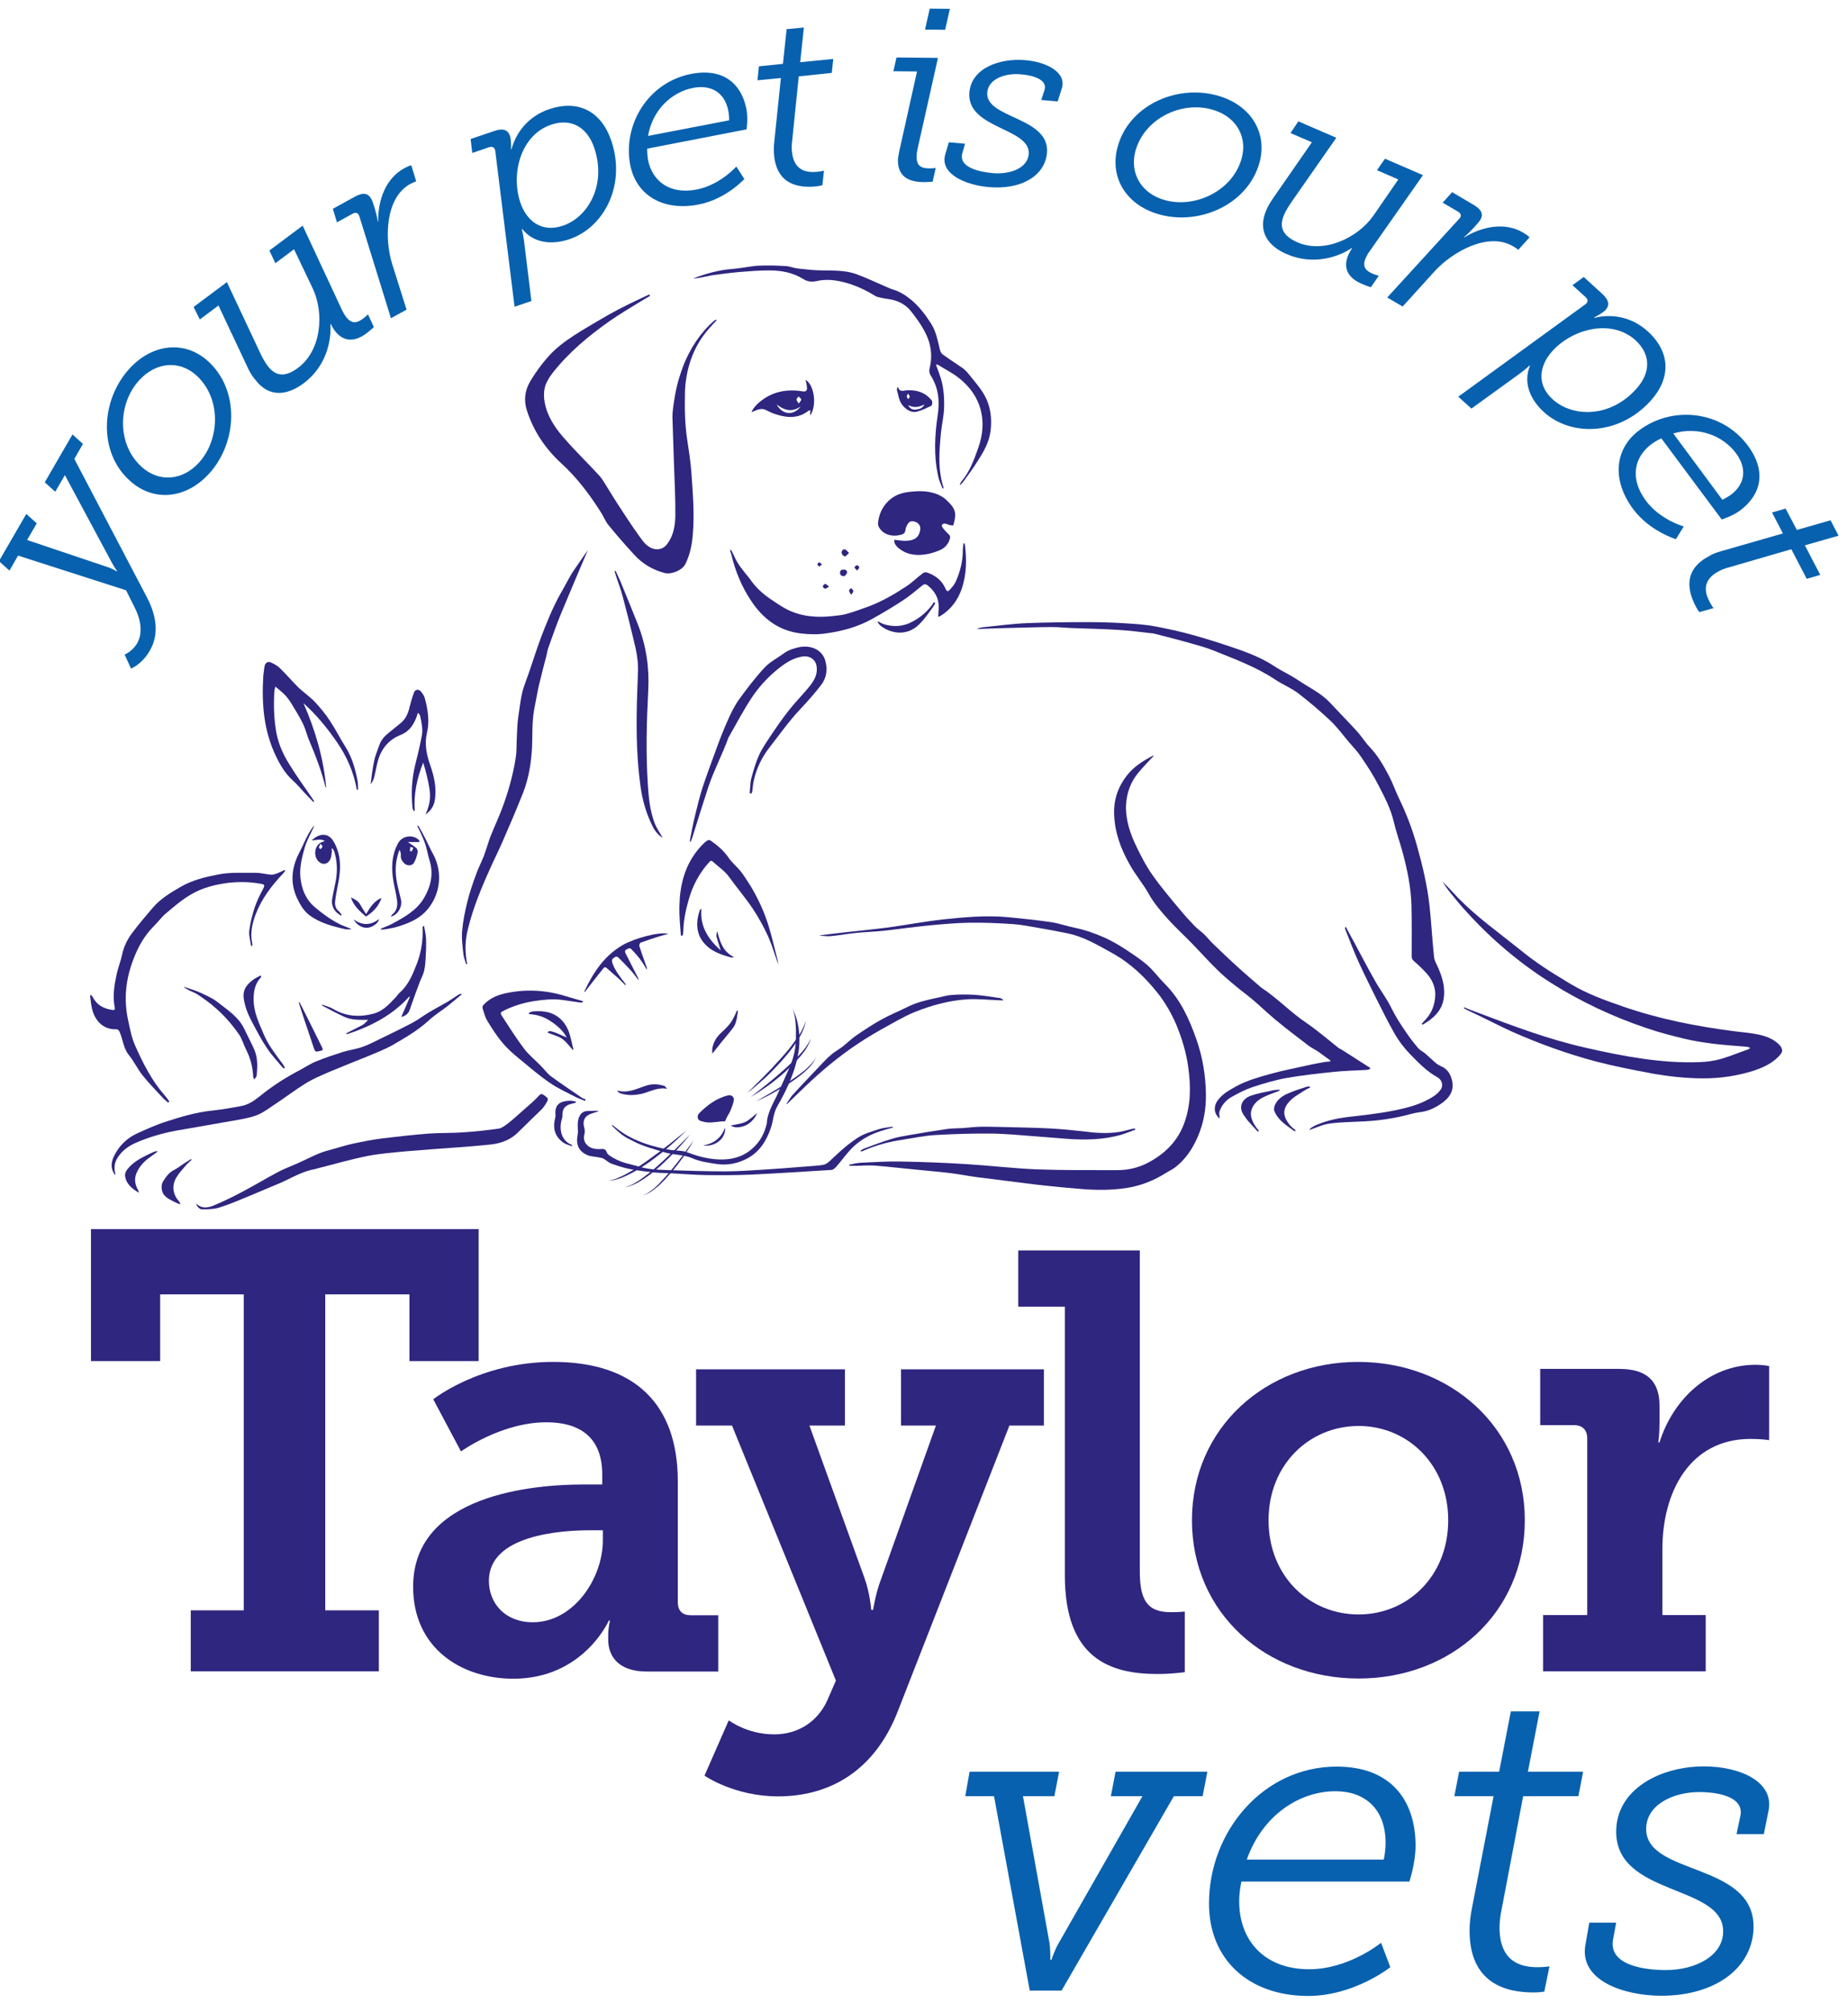 <?xml version="1.0" encoding="utf-8"?>
<!-- Generator: Adobe Illustrator 22.1.0, SVG Export Plug-In . SVG Version: 6.00 Build 0)  -->
<svg version="1.1" id="Layer_1" xmlns="http://www.w3.org/2000/svg" xmlns:xlink="http://www.w3.org/1999/xlink" x="0px" y="0px"
	 viewBox="0 0 900 980" style="enable-background:new 0 0 900 980;" xml:space="preserve">
<g>
	<g>
		<g>
			<path style="fill:#2E267F;" d="M413.5,567.3c1.9-0.4,3.8-0.9,5.7-1c6.4-0.3,12.8-0.7,19.2-0.6c10.9,0.2,21.8,0.6,32.7,1.3
				c11.1,0.7,22.1,2,33.2,2.5c13.3,0.5,26.7,0.4,40,0.4c4.9,0,9.8-1.1,14.2-3.3c8.2-4.2,14.7-10.2,18.1-19.2
				c3.4-9,3.4-18.2,2.1-27.6c-1-7.3-3.1-14.2-5.9-20.9c-2.3-5.3-5.2-10.4-8.8-15c-6.3-8-13.6-14.9-22.5-19.8
				c-6.9-3.8-13.7-7.9-21.5-9.5c-4.8-1-9.6-1.9-14.4-2.7c-4-0.7-8-1.5-12-1.8c-7.1-0.5-14.3-0.8-21.4-0.7c-6.5,0.1-13,0.7-19.5,1.3
				c-7.4,0.7-14.8,1.8-22.1,2.6c-4.6,0.5-9.3,0.6-13.9,1.1c-3.9,0.4-7.8,1.1-11.7,1.5c-2,0.2-4.1,0-6.1-0.3
				c4.8-0.6,9.5-1.2,14.3-1.7c6.2-0.7,12.5-1.3,18.7-2.1c4.6-0.6,9.2-1.4,13.8-2.1c4.5-0.7,9-1.4,13.5-1.9
				c10.5-1.1,21.1-2.1,31.7-1.1c7,0.7,14,1.4,20.9,2.4c4,0.6,7.8,2,11.8,2.8c4.9,1,9.6,2.7,14.2,4.7c3.3,1.5,6.5,3.3,9.6,5.3
				c3.8,2.5,7.7,5,11.2,8c3.2,2.8,5.7,6.3,8.7,9.3c7.6,7.6,11.9,17.1,15.4,27.1c3,8.6,4.5,17.6,4.6,26.7c0.1,7.1-1.1,14.1-4,20.7
				c-2.5,5.8-5.9,10.9-10.9,14.8c-1.4,1.1-3.1,1.8-4.6,2.8c-5.9,3.7-12.2,6.2-19.1,7.3c-7.3,1.1-14.6,1.1-21.9,0.5
				c-6.3-0.5-12.7-1.1-19-1.8c-3-0.3-6-0.7-9.1-1.1c-7.7-1-15.4-1.9-23.1-2.9c-4.4-0.6-8.8-1.5-13.2-2c-5.6-0.7-11.2-1.1-16.8-1.7
				c-6.5-0.6-13-1.4-19.4-1.9c-3-0.2-6,0-9,0.1c-1.1,0-2.2,0-3.3,0C413.5,567.7,413.5,567.5,413.5,567.3z"/>
		</g>
		<g>
			<path style="fill:#2E267F;" d="M316.6,144.1c-1.5,0.9-3.1,1.8-4.6,2.7c-5,3.1-10.1,6.1-15,9.5c-10.5,7.4-20,15.3-28,25.5
				c-1.3,1.7-2.4,3.5-3.2,5.4c-1.7,4.6-0.7,9.9,1.1,14.3c1.9,4.5,4.8,8.5,8,12.1c5.5,6.3,11.5,12.1,17.2,18.3
				c1.4,1.6,2.4,3.6,3.6,5.4c1.7,2.7,3.3,5.4,5,8c3.4,5.2,6.8,10.5,10.4,15.5c1.9,2.6,3.7,5.5,7.2,6.5c2.5,0.7,5.1-0.2,6.6-2.3
				c3.1-4.1,3.9-8.9,4-13.7c0.1-8.7-0.4-17.4-0.7-26.2c-0.2-7.2-0.5-14.4-0.7-21.5c-0.1-3.3,0.6-6.9,1.1-10.2
				c0.6-3.4,1.3-6.8,2.4-10.1c0.6-1.8,1.2-3.7,1.9-5.5c3.3-8.2,8.2-15.8,14.9-21.6c0.4-0.3,0.9-0.6,1.3-0.3
				c-2.4,2.5-4.8,5.1-6.8,7.9c-5.5,7.7-8.4,17.5-8.7,26.9c-0.2,7.6-0.1,15.3,1,22.9c0.8,5.4,1.7,10.9,2.1,16.4
				c0.7,10.1,1.6,20.2,0.7,30.4c-0.4,5-1.4,9.8-3.6,14.3c-1.5,3-6.7,5.2-10,4.4c-5.9-1.5-10.9-4.5-15-9c-4.3-4.7-8.5-9.5-12.5-14.4
				c-1.4-1.7-2.2-3.9-3.4-5.8c-5.6-8.9-11.9-17.3-19.7-24.4c-7.7-7.1-13.4-15.6-16.6-25.6c-1.6-4.9-1-9.8,1.7-14.3
				c3.1-5.1,6.7-10,10.9-14.2c4.2-4.1,9.1-7.3,14.1-10.4c4.3-2.6,8.6-5.1,12.9-7.6c6.5-3.7,13.2-6.8,20-10
				C316.4,143.7,316.5,143.9,316.6,144.1z"/>
		</g>
		<g>
			<path style="fill:#2E267F;" d="M475.8,306.1c1-0.2,1.9-0.5,2.9-0.6c7.1-0.7,14.2-1.7,21.3-2c10-0.4,20-0.5,30-0.5
				c6.1,0,12.2,0.2,18.4,0.6c4.8,0.3,9.6,0.6,14.3,1.5c6.3,1.2,12.6,2.6,18.7,4.3c7.8,2.2,15.6,4.7,23.2,7.4
				c5.5,2,10.9,4.3,15.9,7.6c3.8,2.5,8.1,4.4,11.9,7c5.2,3.5,11,6.2,15.3,10.8c4.4,4.7,8.8,9.2,13.1,13.9c2.3,2.5,4,5.4,6.4,7.9
				c3.9,4.1,6.6,8.9,9.2,13.8c1.9,3.6,3.2,7.5,5,11.2c3.6,7.4,6.5,15.1,8.7,23c2.7,9.6,5,19.3,6.1,29.2c0.9,8.3,1.3,16.6,2.2,24.9
				c0.2,2,1.5,3.9,2.3,5.9c2,4.8,3.3,9.7,2.3,15c-0.9,4.6-3.8,7.8-7.5,10.4c-0.9,0.6-1.8,1.1-2.7,1.7c-0.1-0.2-0.2-0.3-0.4-0.5
				c0.3-0.3,0.6-0.7,0.9-1c3.9-3.7,5.7-8.4,5.7-13.6c-0.1-3.7-1.7-7.1-4.2-9.9c-1.9-2.1-4-4.1-6.2-6c-0.9-0.8-1.2-1.6-1.1-2.8
				c0-8,0.1-16-0.1-24c-0.2-9.2-2.1-18.1-4.5-26.9c-1.3-4.7-3-9.3-4.1-14.1c-1.5-6.5-4.6-12.3-7.6-18.1c-2.4-4.7-5.3-9.1-8.3-13.5
				c-1.7-2.6-3.9-4.9-6-7.3c-3-3.6-5.8-7.4-9.2-10.6c-4.9-4.6-10.1-9-15.4-13.1c-3.4-2.6-7.5-4.2-11.1-6.6
				c-9.4-6.3-19.9-10.1-30.3-14.3c-3.9-1.6-8-2.6-12.1-3.8c-5.4-1.5-10.8-2.9-16.3-4.3c-0.7-0.2-1.3-0.3-2-0.3
				c-5.2-0.6-10.4-1.3-15.6-1.6c-7.5-0.5-15-0.6-22.4-0.9c-3.4-0.1-6.7-0.5-10.1-0.5c-6.5,0-13.1,0.3-19.6,0.4
				c-5.2,0.1-10.3,0.3-15.5,0.5c-0.5,0-1.1-0.1-1.6-0.1C475.9,306.3,475.9,306.2,475.8,306.1z"/>
		</g>
		<g>
			<path style="fill:#2E267F;" d="M713.1,490.6c1.9,0.8,3.8,1.6,5.8,2.3c17.5,6.6,35.1,13.3,53.4,17.4c18,4.1,36.8,7.7,55.3,7
				c3.6-0.1,7.2-0.6,10.7-1.6c4.4-1.3,8.7-3.1,13-4.6c0.3-0.1,0.6-0.3,0.9-0.5c-0.1-0.2-0.1-0.4-0.2-0.5c-0.5-0.1-1-0.2-1.5-0.3
				c-5.5-0.5-11-0.8-16.4-1.5c-4.6-0.6-9.3-1.3-13.8-2.4c-6.2-1.5-12.4-3.1-18.5-5.2c-16.1-5.4-31.9-12.8-46.3-21.9
				c-15.2-9.5-29-21.2-41-34.4c-2.8-3-5.4-6.2-8-9.4c-1.6-2-3.2-4.1-4.3-6.4c0.7,1.5,2.7,3,3.8,4.3c1.4,1.5,2.7,2.9,4.1,4.4
				c9.3,9.5,20.2,17.2,30.5,25.5c6.8,5.6,14.1,10.3,21.6,14.8c1,0.6,2,1.2,3,1.8c7.7,4.6,16.4,7.8,24.9,10.7
				c17.7,6.2,36.2,9.8,54.8,12.2c7,0.9,16.4,1.1,21.6,6.5c0.8,0.8,1.5,1.9,1.4,3.1c-0.1,0.8-0.6,1.4-1.1,2
				c-4.9,5.8-14.4,8.4-21.5,9.8c-8.4,1.7-17,1.8-25.4,1.1c-4.4-0.3-8.8-0.9-13.1-1.6c-1.3-0.2-2.6-0.4-3.9-0.7
				c-8.6-1.6-17.1-3.3-25.6-5.5c-13.9-3.7-27.5-8.6-40.6-14.4c-6.5-2.9-12.8-6.3-19.3-9.3c-1.4-0.7-2.8-1.3-4.1-2
				c-0.2-0.1-0.2-0.3-0.4-0.5C713,490.8,713.1,490.7,713.1,490.6z"/>
		</g>
		<g>
			<path style="fill:#2E267F;" d="M561.8,368.2c-2.3,2.5-4.9,5.1-7.3,8c-3.8,4.5-5.8,9.9-6.1,15.8c-0.3,7.3,2,14.1,5.2,20.6
				c2.3,4.8,4.8,9.6,7.9,13.9c4.1,5.8,8.7,11.2,13.2,16.6c2.3,2.8,4.7,5.4,7.2,8c1.4,1.4,3.1,2.6,4.6,4c1.5,1.5,2.9,3.3,4.4,4.7
				c3.9,3.7,7.7,7.4,11.7,11c3.7,3.4,7.6,6.7,11.4,10c0.1,0.1,0.2,0.2,0.4,0.3c7.6,5,13.9,11.7,21.4,16.8
				c5.6,3.8,10.8,8.3,16.1,12.5c0.4,0.3,0.9,0.5,1.3,0.7c4.7,3,9.4,6,14.1,9c0,0.2-0.1,0.4-0.1,0.6c-0.6,0.1-1.2,0.4-1.8,0.4
				c-5.4,0.3-10.9,0.4-16.3,1c-7.5,0.8-15,1.6-22.4,2.9c-5.7,1-11.3,2.7-16.8,4.5c-3.5,1.2-6.8,2.9-10,4.7c-2.9,1.6-5,4.1-6,7.2
				c-0.3,1,0.1,2.3,0.1,3.4c-3-2.5-3.1-6.2-0.7-9.2c2.3-3,5.5-4.7,8.7-6.5c5.3-2.9,11.1-4.5,16.9-6.1c6-1.7,12.1-2.8,18.2-4.2
				c2.6-0.6,5.2-1,7.7-1.5c1-0.2,2-0.2,3-0.3c0-0.2,0.1-0.3,0.1-0.5c-2-1.4-3.9-2.9-5.9-4.3c-1.5-1-3.2-1.8-4.7-2.9
				c-5.5-4.2-10.9-8.3-16.2-12.7c-4.5-3.7-8.6-7.9-13.2-11.5c-5.3-4.1-10.5-8.3-15.3-13c-4.2-4.1-8.1-8.5-12.3-12.8
				c-3.6-3.7-7.5-7.3-11-11.1c-3.7-4.1-7.3-8.2-10-13.1c-2.7-4.8-6.4-9.1-9.1-14c-4.3-7.6-7.3-15.6-7.6-24.4
				c-0.3-7.1,1.9-13.5,6.2-19c3.3-4.3,7.9-7.1,12.7-9.7C561.8,368.2,562,368.2,561.8,368.2z"/>
		</g>
		<g>
			<path style="fill:#2E267F;" d="M286.3,267.9c-4.2,9.9-8.6,20.1-12.8,30.3c-2.4,5.7-4.4,11.6-6.5,17.4c-0.4,1.2-0.6,2.5-0.9,3.8
				c-1.2,4.7-2.5,9.5-3.6,14.2c-0.9,3.9-1.5,7.8-2.3,11.7c-1.2,6.2-0.8,12.6-1.1,18.8c-0.4,7.5-1.6,14.9-4.3,21.9
				c-3.3,8.3-6.8,16.5-10.4,24.7c-1.8,4.1-3.8,8-5.6,12.1c-4.4,9.7-8.5,19.6-11,30c-1.2,4.9-1.4,9.9-0.6,14.9
				c0.1,0.6,0.2,1.2,0.3,1.8c-0.2,0-0.3,0.1-0.5,0.1c-0.4-1.6-1.1-3.1-1.3-4.7c-0.4-3.9-1-7.9-0.6-11.8c0.4-4.7,1.4-9.3,2.5-13.9
				c1.1-4.5,2.6-8.8,4.2-13.2c1.1-3.1,2.6-6,3.8-9c1.2-3.2,2.1-6.5,3.3-9.7c1.8-4.5,3.9-9,5.6-13.5c1.5-4,2.9-8.2,4-12.3
				c1.1-4.2,2.1-8.4,2.7-12.7c0.5-3.2,0.3-6.4,0.5-9.6c0.2-3.6,0.2-7.2,0.8-10.7c0.8-5.1,1.2-10.4,3.1-15.3
				c2.8-7.5,5.1-15.3,7.9-22.8c2.8-7.3,5.7-14.6,9.6-21.5c2-3.4,3.7-6.9,5.8-10.3C281.3,275,284,271.3,286.3,267.9z"/>
		</g>
		<g>
			<path style="fill:#2E267F;" d="M95.5,586.1c2.8,2.9,6.1,2.1,9.1,0.8c4.5-1.9,9-4.1,13.3-6.4c5.9-3.1,11.7-6.6,17.7-9.8
				c3.1-1.6,6.4-2.8,9.5-4.2c3.4-1.5,6.8-3.3,10.2-4.7c2.4-1,4.9-1.6,7.4-2.3c3.1-0.9,6.1-1.8,9.2-2.5c4.8-1,9.7-2,14.6-2.6
				c7.4-0.9,14.8-1.7,22.2-2.3c5.6-0.4,11.3-0.2,16.9-0.6c5.8-0.4,11.5-1,17.2-1.8c1.3-0.2,2.6-1.1,3.7-1.9c1.8-1.3,3.4-2.7,5.1-4.2
				c2.6-2.3,5.2-4.6,7.8-6.9c1.1-1,2.2-2.1,3.2-3.2c0.7-0.8,1.3-0.8,2.2-0.2c2.5,1.8,2.5,1.8,0.9,4.5c-0.5,0.8-1.1,1.6-1.7,2.3
				c-3.8,3.7-7.7,7.4-11.5,11.2c-3.7,3.8-8.3,5.5-13.3,6.1c-5.8,0.6-11.6,1.1-17.5,1.5c-7.9,0.6-15.7,1.1-23.6,1.8
				c-6.4,0.6-12.8,1.1-19.1,2.3c-8.1,1.6-16.2,4-24.2,6c-0.8,0.2-1.6,0.5-2.4,0.6c-6.4,1.3-11.8,5-17.7,7.3
				c-4.2,1.7-8.4,3.6-12.6,5.3c-4.9,2-9.8,4.2-14.9,5.8c-2.7,0.9-5.6,1-8.4,1C97.2,589.1,96,587.8,95.5,586.1z"/>
		</g>
		<g>
			<path style="fill:#2E267F;" d="M56.2,572.4c-2.5-3-2.2-6.3-0.6-9.5c2.4-4.8,6.1-8.5,11-10.8c4.8-2.2,9.7-4.4,14.8-6
				c7.1-2.3,14.4-4.4,21.9-5.2c4.7-0.5,9.4-1.3,14.1-2.2c3.4-0.6,6.3-2.5,9-4.7c6-4.9,12.5-9.1,19.4-12.7c2.8-1.5,5.5-3.3,8.5-4.5
				c4.2-1.7,8.5-3.1,12.8-4.5c3-0.9,6.1-1.3,9.1-2.3c3.2-1.1,6.2-2.7,9.3-4.2c5.2-2.5,10.5-5.1,15.6-7.8c2.6-1.4,4.9-3.2,7.4-4.7
				c3.1-1.9,6.4-3.6,9.5-5.4c1.8-1.1,3.5-2.3,5.2-3.4c0.5-0.3,1.1-0.5,1.9-0.4c-2.4,2-4.9,4.1-7.4,6.1c-3,2.3-6.2,4.3-9,6.9
				c-5.4,4.9-11.5,8.4-17.7,12c-3.6,2-7.5,3.5-11.3,5.1c-6.4,2.6-12.8,5.1-19.2,7.8c-3.9,1.7-7.8,3.3-11.4,5.5
				c-5.2,3.2-10,6.9-15,10.2c-2.9,1.9-5.7,4.1-8.9,5.4c-3.6,1.4-7.6,2-11.5,2.7c-9.3,1.7-18.7,3.2-28.1,4.9
				c-6.8,1.3-13.4,3.2-19.7,6c-3.3,1.5-6.1,3.5-8.2,6.5c-1.6,2.2-2.2,4.5-1.8,7.2C56.1,571,56.2,571.7,56.2,572.4z"/>
		</g>
		<g>
			<path style="fill:#2E267F;" d="M81.9,537c-0.9-0.8-1.9-1.5-2.7-2.4c-3.3-3.6-6.7-7-9.7-10.8c-2.5-3.1-4.2-6.8-6.7-9.9
				c-2.7-3.3-2.9-7.5-4.5-11.2c-0.4-0.9-0.8-1.4-1.8-1.4c-6.4,0.2-10.4-4.4-11.7-10.1c-0.5-2-0.6-4-0.9-6c0-0.2,0.1-0.4,0.2-0.8
				c0.4,0.5,0.8,0.7,1,1.1c2,4,5.4,5.8,9.7,6.4c1,0.1,1.3-0.2,1.1-1.1c-1.1-5.3-0.3-10.6,0.8-15.8c0.7-3.5,2.1-6.8,2.8-10.2
				c0.8-3.7,2.4-7,4.5-9.9c3.3-4.5,6.9-8.7,10.5-12.9c3.8-4.4,8.7-7.3,13.7-10.2c5.7-3.2,11.8-4.7,18.1-5.9
				c6.1-1.2,12.2-0.7,18.4-0.8c2.4,0,4.8,0.7,7.2,0.9c1,0.1,2-0.3,3-0.6c1.3-0.5,2.5-1.1,3.7-1.7c0.1,0.1,0.2,0.2,0.3,0.4
				c-0.3,0.5-0.7,0.9-1,1.3c-5.7,6-10.6,12.5-13.5,20.2c-1.6,4.4-2.6,8.9-1.6,13.6c0.1,0.3,0.1,0.7,0.1,1c0,0.2,0,0.3-0.1,0.7
				c-0.3-0.3-0.6-0.4-0.6-0.6c-0.3-2.4-1.1-4.8-0.8-7.1c0.5-3.9,1.5-7.7,2.7-11.4c1.1-3.2,2.6-6.2,4.2-9.2c0.8-1.6,0.2-1.9-1-2.1
				c-5.1-1-10.3-1.1-15.5-0.6c-6.6,0.8-13.2,2.4-18.9,5.8c-4.3,2.5-8.1,5.8-11.9,9c-2.2,1.8-3.9,4.2-5.9,6.2
				c-4.8,4.7-7.9,10.4-10.2,16.5c-3.7,9.6-4.7,19.5-2.5,29.5c0.9,4.2,1.7,8.5,3.4,12.3c3.8,8.6,8.1,17.1,14.4,24.3
				c0.8,0.9,1.6,2,2.3,3C82.2,536.7,82,536.9,81.9,537z"/>
		</g>
		<g>
			<path style="fill:#2E267F;" d="M355.9,267.6c0.6,1.2,1.1,2,1.5,2.9c1.7,4.1,4.5,7.4,7.2,10.7c0.3,0.3,0.5,0.6,0.7,0.9
				c2.6,3.8,5.9,6.9,9.7,9.5c3.3,2.2,6.6,4.6,10.2,6.1c6.3,2.7,13.1,3.1,19.9,2.4c2.3-0.3,4.6-0.4,6.8-1c3.9-1.1,7.8-2.5,11.6-3.9
				c6.4-2.5,12.3-5.9,18-9.7c2.8-1.8,5.2-4.3,7.9-6.3c0.5-0.4,1.4-0.6,2-0.4c4.2,1.4,7.5,4,9.2,8.2c0.4,0.9,1.1,1.2,1.7,0.5
				c1.2-1.3,2.5-2.7,3.2-4.3c2.1-4.8,3.4-9.8,3.4-15c0-1.2,0.2-2.3,0.3-3.5c0.2,0,0.3,0,0.5-0.1c0.1,0.5,0.3,0.9,0.3,1.4
				c0.8,6.9,0.7,13.7-1.5,20.4c-1.9,5.7-5.3,10.4-10.5,13.6c-0.3,0.2-0.7,0.2-1.1,0.4c0.1-2.1,0.4-4.2,0.2-6.1
				c-0.3-3.8-2.3-6.7-5.2-9.1c-1-0.8-1.8-0.9-2.8,0c-3.1,2.5-6.1,5.1-9.5,7.3c-4.7,3.1-9.6,6-14.6,8.8c-7.1,4-14.8,6.1-22.8,7.2
				c-4.1,0.6-8.1,0.5-12.2,0c-10.9-1.3-18.6-7.3-24.4-16.2c-4.5-6.8-7.5-14.2-9.4-22.1c-0.2-0.6-0.4-1.3-0.6-1.9
				C355.5,268.3,355.6,268.1,355.9,267.6z"/>
		</g>
		<g>
			<path style="fill:#2E267F;" d="M467.4,236c0.3-0.6,0.6-1.2,1-1.7c4-4.8,6.1-10.7,8.1-16.4c4.4-12.4,1.8-25.2-9.9-34.1
				c-3-2.3-6.4-4-9.6-6c-0.3-0.2-0.6-0.2-1.2-0.3c0.7,1.8,1.2,3.4,1.8,5c1.9,5.1,2.3,10.4,2.2,15.8c-0.1,4.4-1.2,8.6-1.6,13
				c-0.7,7.9-1.4,15.8,0.6,23.7c0.2,0.9,0.5,1.8,0.8,2.7c-0.2,0.1-0.4,0.1-0.6,0.2c-0.7-2-1.7-3.9-2.1-6c-2.2-9.9-1.7-19.9-0.2-29.9
				c1-6.6,0.4-13-3.3-18.9c-0.7-1.1-1-2.1-0.7-3.6c1.3-5,1-10-0.9-14.9c-1.9-4.7-4.8-8.7-7.8-12.6c-2.2-2.9-5-4.7-8.3-5.7
				c-1.9-0.6-3.9-0.7-5.8-1.1c-1.3-0.3-2.8-0.5-3.9-1.2c-4.5-2.8-9.3-5-14.4-6.4c-4.5-1.2-9.2-1.8-13.9-0.7c-2.3,0.5-4.5,0.3-6.5-1
				c-5.1-3.2-10.8-4.2-16.6-4.2c-4.9,0-9.9,0.4-14.8,0.8c-4.4,0.4-8.8,1-13.2,1.6c-1.8,0.3-3.6,0.8-5.4,1.1
				c-1.2,0.2-2.4,0.4-3.6,0.4c6.1-2.3,12.4-4.1,19-4.6c4.2-0.3,8.4-1.3,12.6-1.6c4.5-0.2,9-0.1,13.5,0.2c2,0.1,4,1,6,1.2
				c3.9,0.4,7.8,0.9,11.8,0.9c5.6,0.1,11.2-0.1,16.5,1.8c4.6,1.7,9.1,3.8,13.7,5.8c1.4,0.6,2.8,1.3,4.2,1.7c3.2,1,6,2.7,8.7,4.9
				c4.1,3.4,7.1,7.4,9.9,11.8c2.5,4,3.2,8.4,4.3,12.8c0.2,0.8,0.7,1.8,1.4,2.2c3.2,2.3,6.6,4.5,9.8,6.7c0.8,0.6,1.5,1.3,2.2,2.1
				c2.7,3.4,5.7,6.7,7.9,10.4c3.3,5.5,4.1,11.7,3.3,18.1c-0.7,5.5-3.4,10.1-6.3,14.6c-2.1,3.4-4.5,6.6-6.8,9.8
				c-0.4,0.6-1,1.1-1.5,1.7C467.5,236.1,467.4,236,467.4,236z"/>
		</g>
		<g>
			<path style="fill:#2E267F;" d="M435.6,262.9c1.8,0.2,3.5,0.5,5.2,0.5c4.3,0,7-1.5,7.4-5.8c0.1-1.6-0.9-3-2.6-3.5
				c-1.8-0.5-2.8-0.2-3.7,1.4c-0.4,0.7-0.8,1.5-0.9,2.4c-0.1,1.6-1,2.3-2.4,2.6c-4.3,1.1-8.4-0.2-10.4-3.5c-0.4-0.6-0.6-1.4-0.6-2.1
				c0.4-4.7,2.4-8.8,6.1-11.8c3.1-2.6,6.9-3.4,10.8-3.7c4.2-0.4,8.4-0.2,12.4,1.5c1.5,0.7,3,1.6,4.2,2.8c2,2,4.1,4,4.1,7.1
				c0,1.7-0.5,3.3-0.9,5c0,0.1-1,0.1-1.5,0c-1-0.2-1.9-0.8-2.8-0.8c-1.3,0.1-1.7,0.9-0.9,2c0.8,1.1,1.8,2.2,2.8,3.1
				c0.9,0.8,1,1.6,0.6,2.6c-0.8,2.5-2.5,4.3-4.9,5.3c-2.2,0.9-4.5,1.7-6.9,2c-5,0.8-9.8,0-13.7-3.6
				C436.3,265.6,435.3,264.6,435.6,262.9z"/>
		</g>
		<g>
			<path style="fill:#2E267F;" d="M173.8,384.7c-1.5-8.5-4.8-16.1-9.6-23.1c-4.8-7-10.1-13.5-16.4-19.1c5.8,13.2,9.8,26.9,11.1,41.4
				c-0.2-0.4-0.4-0.7-0.5-1.1c-1.9-7.4-4.6-14.6-7.6-21.6c-1.3-2.9-1.9-6-3.3-8.8c-1.7-3.5-3.8-6.8-5.8-10.1c-0.9-1.4-1.9-2.8-3.1-4
				c-1.3-1.3-2.7-2.4-4.5-3.9c-0.3,1.3-0.5,1.9-0.5,2.6c-0.4,6.8-0.2,13.6,1.1,20.4c1.1,5.4,3.4,10.4,6.3,15
				c3.6,5.9,7.7,11.4,11.6,17.2c0.1,0.2,0.3,0.4,0.4,0.7c-0.1,0.1-0.2,0.2-0.4,0.3c-1.5-1.5-2.9-3.1-4.4-4.6c-1.8-1.9-3.5-4-5.4-5.7
				c-3.7-3.3-6.2-7.4-8.3-11.8c-6-12.3-7.1-25.4-6.3-38.9c0.1-1.6,0.4-3.2,0.6-4.9c0.2-1.6,1.5-2.8,3-2.1c1.7,0.7,3.3,1.6,4.6,2.9
				c3.1,3,5.9,6.3,8.9,9.3c2.5,2.4,5.5,4.4,7.9,6.9c2.7,2.9,5.3,6,7.5,9.4c2.8,4.2,5,8.7,7.7,12.9c3.1,5,4.6,10.5,5.7,16.1
				c0.3,1.5,0.2,3,0.3,4.5C174.2,384.6,174,384.6,173.8,384.7z"/>
		</g>
		<g>
			<path style="fill:#2E267F;" d="M365.1,386.3c0.3-2.6,0.2-5.2,0.9-7.6c1-3.7,2.1-7.5,3.7-11c1.5-3.3,3.7-6.4,5.7-9.5
				c2.8-4.1,5.6-8.2,8.6-12c2.8-3.6,6-6.9,8.9-10.3c2.9-3.4,5.7-6.9,4.7-11.9c-0.7-3.1-3.5-4.7-6.6-4.3c-5.3,0.8-9.4,3.8-13.3,7.1
				c-4.5,3.8-8.4,8.2-11.6,13c-4.1,6.2-7.6,12.9-11.3,19.4c0,0-0.1,0.1-0.1,0.2c-2.9,8.1-7,15.7-9.7,23.8c-2.5,7.6-4.9,15.3-7.3,23
				c-0.4,1.4-0.8,2.7-1.5,4.1c-0.1-0.4-0.2-0.8-0.2-1.1c0.8-4,1.5-8,2.5-12c1.1-4.5,2.2-9.1,3.6-13.5c2.2-6.6,4.6-13.1,7-19.6
				c1.6-4.4,3.3-8.7,5.2-13c1.6-3.6,3.3-7.2,5.6-10.4c3.9-5.4,8-10.8,12.5-15.6c2.5-2.7,6.1-4.5,9.2-6.8c2.3-1.7,4.8-2.5,7.6-3.1
				c6-1.2,11.3,1.5,12.7,6.5c1.2,4.2,0.7,8.3-1.9,11.8c-3.1,4-6.5,7.9-10,11.6c-5.6,5.9-10.3,12.6-15.3,19
				c-3.8,4.9-6.4,10.4-7.7,16.5c-0.3,1.5-0.4,3-0.6,4.5c-0.1,0.5-0.2,0.9-0.3,1.3C365.6,386.4,365.4,386.4,365.1,386.3z"/>
		</g>
		<g>
			<path style="fill:#2E267F;" d="M655.5,451.5c1.4,2.7,2.8,5.3,4.3,8c3.2,6,6.4,12.1,9.8,18.1c2.5,4.5,5.7,8.6,8,13.3
				c2.1,4.3,4.7,8.3,7.4,12.2c1.8,2.6,3.7,5.1,5.8,7.5c0.9,1,2.2,1.6,3.3,2.5c1.7,1.5,3.4,3.1,5.1,4.6c0.7,0.6,1.6,1.1,2.4,1.5
				c3.3,1.3,4.9,4,5.6,7.2c1.1,5.2-1.6,8.6-5.6,11.3c-3.1,2.1-6.5,3.6-10.3,4c-2.4,0.3-4.7,1-7.1,1.6c-6.9,1.7-13.9,2.6-21,2.9
				c-5.2,0.3-10.5,0.3-15.6,1c-3.5,0.5-6.9,2.1-10,3.2c0.5-0.9,1.5-1.7,4.2-2.8c4.5-1.8,9.2-2.9,14-3.5c7.7-0.9,15.4-1.7,22.9-3.2
				c7-1.4,14.1-3.2,20.1-7.4c1.2-0.8,2.2-1.9,3-3.1c1.2-1.9,0.3-4.6-1.7-5.7c-5.1-2.8-9.1-6.9-13.1-11c-3.1-3.2-5.8-6.7-8-10.6
				c-3.1-5.5-5.9-11.1-8.7-16.7c-3-6-6-12.1-8.8-18.2c-2.3-5.1-4.2-10.3-6.3-15.5c-0.1-0.2-0.1-0.5-0.2-0.8
				C655.1,451.6,655.3,451.5,655.5,451.5z"/>
		</g>
		<g>
			<path style="fill:#2E267F;" d="M284.9,536.2c-1.4-0.6-2.8-1.1-4.1-1.7c-4.4-2.3-9-4.3-13-7.1c-5.3-3.6-10.1-7.8-15.1-11.9
				c-2.8-2.3-5.5-4.7-7.8-7.4c-2.8-3.3-5.2-7-7.5-10.8c-1.2-1.9-1.7-4.1-2.4-6.3c-0.2-0.5,0.2-1.3,0.6-1.7c2.7-2.9,6.2-4.5,10-5.4
				c10-2.3,19.9-1.8,29.7,1.2c2.9,0.9,5.8,1.7,8.6,2.5c0,0.2,0,0.3-0.1,0.5c-0.3,0.1-0.7,0.2-1,0.2c-3-0.4-6-0.9-9-1.3
				c-4.7-0.6-9.3-0.1-13.9,0.6c-4.9,0.8-9.6,2.2-14.1,4.4c-2.2,1.1-2.4,1.2-1.1,3.2c3.4,5.2,6.7,10.5,10.5,15.5
				c2.3,3.1,5.4,5.5,8.1,8.3c1.7,1.7,3.1,3.7,4.9,5.1c4.9,3.6,10,7,15.1,10.5c0.6,0.4,1.2,0.6,1.9,0.8
				C285.1,535.7,285,536,284.9,536.2z"/>
		</g>
		<g>
			<path style="fill:#2E267F;" d="M331.6,455.7c-0.2-3.5-0.6-6.9-0.7-10.4c-0.1-2.8,0-5.6,0.2-8.4c0.9-9.6,4-18.3,10.9-25.4
				c0.8-0.8,1.6-1.6,2.6-2.2c0.3-0.2,1.1-0.2,1.5,0.1c3.3,2.3,6.4,4.9,8.7,8.3c1.6,2.4,4,4.3,5.8,6.5c1.8,2.3,3.4,4.9,5,7.4
				c3.8,6.4,6.9,13.1,9,20.3c1.6,5.3,2.8,10.8,4.2,16.1c0.1,0.4,0.1,0.9,0.2,1.6c-1.7-4.7-3-9.2-4.9-13.5c-2.1-4.6-4.6-9.2-7.4-13.4
				c-3.6-5.4-7.9-10.4-11.7-15.7c-2.2-3-5.2-4.9-7.8-7.3c-0.8-0.8-1.3-0.4-1.9,0.3c-4.8,5.3-8,11.4-9.9,18.2
				c-1.4,4.9-2.5,9.9-2.6,15.1c0,0.8-0.2,1.5-0.3,2.3C332,455.7,331.8,455.7,331.6,455.7z"/>
		</g>
		<g>
			<path style="fill:#2E267F;" d="M299.8,278c0.7,1.6,1.5,3.2,2.2,4.8c2.9,7.1,5.9,14.3,8.7,21.4c4,10.3,5.6,21,5,32.1
				c-0.8,15.2-1.2,30.5-0.2,45.7c0.4,6.3,1,12.6,3.2,18.6c0.8,2.2,2.1,4.2,3.3,6.2c0.2,0.4,0.5,0.8,0.7,1.3
				c-2.2-1.5-3.8-3.4-4.9-5.7c-3.1-6.2-5-12.8-5.9-19.7c-1.7-12.3-2-24.6-1.8-36.9c0.1-6.2,0.4-12.4,0.6-18.6
				c0.2-5.3-0.8-10.4-2.1-15.5c-1.7-7.2-3.5-14.3-5.4-21.4c-0.9-3.5-2.3-6.9-3.4-10.4c-0.2-0.6-0.3-1.1-0.5-1.7
				C299.4,278.1,299.6,278.1,299.8,278z"/>
		</g>
		<g>
			<path style="fill:#2E267F;" d="M291.7,541.2c-1.8,0.6-3.2,0.9-4.5,1.5c-2.7,1.2-3.5,3.5-2.7,6.3c0.3,1.1,0.4,2.4,0.1,3.5
				c-1,3.5,1.5,6.1,4.1,6.8c1.4,0.4,2.9,0.4,4.4,0.3c1.3-0.1,2,0.4,2.4,1.6c0.2,0.5,0.6,1.1,1.1,1.4c2.8,2,6,3.4,9.4,4.2
				c3.3,0.8,6.5,1.9,9.7,2.4c3.3,0.5,6.7,0.6,10.1,0.7c9.2,0.3,18.3,0.6,27.5,0.6c7,0,13.9-0.6,20.9-1c7.9-0.5,15.8-1.2,23.7-1.8
				c4.6-0.4,4.5-0.6,8.3-4.2c3.7-3.5,7.6-6.9,11.9-9.6c3-1.9,6.7-2.9,10.1-4c1.8-0.6,3.8-0.7,5.8-1.1c0.3-0.1,0.7,0,1.1,0.3
				c-1.5,0.4-3.1,0.8-4.6,1.3c-5.7,1.6-10.8,4.2-15,8.2c-3,2.9-5.4,6.4-8.2,9.6c-0.6,0.7-1.6,1.6-2.5,1.6
				c-13.2,0.8-26.3,1.7-39.5,2.3c-7.2,0.3-14.5,0.3-21.8,0.2c-5.2-0.1-10.3-0.5-15.5-0.8c-3.3-0.2-6.6-0.2-9.8-0.5
				c-3.8-0.4-7.6-0.9-11.3-1.6c-3.1-0.6-6.2-1.6-9.2-2.7c-1.4-0.5-2.5-1.7-3.8-2.4c-0.6-0.4-1.5-0.4-2.2-0.6
				c-1.9-0.4-3.9-0.4-5.6-1.1c-4.2-1.8-5.7-5-4.8-9.8c0.2-1.1,0.2-2.2,0.1-3.3c-0.1-2.2-0.1-4.2,1-6.2c0.9-1.6,2.3-2.2,4-2.2
				c1.1,0,2.2-0.1,3.4-0.1C290.2,540.9,290.8,541.1,291.7,541.2z"/>
		</g>
		<g>
			<path style="fill:#2E267F;" d="M206.1,371.4c-3,7.6-4.7,15.3-4.1,23.5c-0.2,0-0.3,0.1-0.5,0.1c-0.2-0.5-0.5-1-0.6-1.5
				c-0.7-7.1-0.4-14,1.3-20.9c1.2-4.7,2.3-9.4,3.2-14.1c0.7-3.3-0.1-6.6-0.8-9.9c-0.1-0.4-0.5-0.8-1-1.5c-0.3,0.8-0.5,1.2-0.6,1.7
				c-1.4,4-3.6,7.4-7.8,9.1c-5.8,2.3-9.4,6.6-11.1,12.5c-0.8,2.7-1.2,5.6-1.9,8.3c-0.3,1.1-0.9,2.2-1.7,3.3
				c0.5-3.8,0.9-7.6,1.7-11.3c0.5-2.6,1.6-5.1,2.5-7.7c0.9-2.7,2.8-4.7,5-6.4c1.8-1.5,3.6-2.9,5.4-4.4c2.2-1.8,3.4-4.1,4.1-6.8
				c0.7-2.7,1.4-5.4,2.4-8.1c0.6-1.6,2.3-1.8,3.4-0.5c0.8,1,1.6,2.1,1.9,3.3c1.5,5.6,2.4,11.2,1,17c-1.2,5.2-0.2,10.3,1.5,15.2
				c2,5.7,3.4,11.6,2.3,17.7c-0.5,2.9-2.1,5-4.5,6.7c2-4.1,2.7-8.3,1.9-12.8C208.5,379.9,207.4,375.6,206.1,371.4z"/>
		</g>
		<g>
			<path style="fill:#2E267F;" d="M383,537.6c1-1.4,1.8-2.9,2.9-4.2c5.1-5.6,10.4-11.1,15.6-16.6c1.2-1.3,2.5-2.5,4-3.7
				c1.6-1.2,3.3-2.2,4.9-3.4c2.3-1.8,4.3-3.8,6.6-5.4c4-2.7,8-5.4,12.2-7.7c4.1-2.3,8.4-4,12.6-6.1c4.3-2.2,8.9-3.3,13.5-4.3
				c2.7-0.5,5.4-1.4,8.1-1.6c3.7-0.3,7.4-0.3,11.1-0.1c4.2,0.3,8.3,1,12.5,1.6c0.6,0.1,1.1,0.4,1.7,1.1c-0.5,0-1.1,0-1.6,0
				c-5.4-0.2-10.8-0.8-16.1-0.5c-8.8,0.6-17.3,2.9-25.5,6.2c-3,1.2-5.8,2.7-8.6,4.2c-5.3,2.9-10.6,5.8-15.8,9.1
				c-9.2,5.8-17.8,12.6-25.8,20c-4,3.7-7.9,7.6-11.9,11.4C383.2,537.7,383.1,537.7,383,537.6z"/>
		</g>
		<g>
			<path style="fill:#2E267F;" d="M419.1,560.4c0.6-0.3,1.1-0.8,1.7-1c4.3-1.6,8.7-3.3,13.1-4.6c2.7-0.9,5.6-1.4,8.5-1.9
				c6.2-1.1,12.4-2.1,18.6-3c3.4-0.5,7-0.3,10.4-0.7c5.7-0.7,11.4-0.4,17.2-0.3c7.6,0.2,15.3,0.3,22.9,0.7c5.3,0.3,10.7,0.8,16,1.4
				c5.8,0.8,11.7,1.2,17.5,0.3c2-0.3,4-0.9,6-1.4c0.6-0.1,1.1-0.2,1.7-0.3c0.1,0.2,0.1,0.4,0.2,0.6c-2.2,0.8-4.4,1.7-6.6,2.4
				c-9,2.6-18.1,2.7-27.3,2c-5-0.4-10.1-0.8-15.1-1.2c-7.2-0.5-14.4-1.3-21.6-1.3c-8.9-0.1-17.8,0.2-26.7,0.7
				c-5.4,0.3-10.8,1.5-16.2,2.3c-6.8,1-13.3,2.8-19.5,5.6c-0.2,0.1-0.4,0.1-0.6,0.1C419.2,560.7,419.2,560.5,419.1,560.4z"/>
		</g>
		<g>
			<path style="fill:#2E267F;" d="M385.6,490.5c2.2,4,2.1,11.1,2,15.6c-0.1,5.4-1.3,9.8-3.5,14.7c-1.9,4.3-3.8,8.6-5.8,12.9
				c-1.8,3.7-4.8,9-4.8,13.2c-1,4.7-3.2,9-6.8,12.2c-3.9,3.7-8.7,5.4-14.2,5.6c-6.1,0.2-11.7-1.2-17.3-3.3c-0.9-0.3-1.9-0.7-2.9-0.8
				c-2.4-0.3-4.9-0.3-7.3-0.8c-6.5-1.3-13-3.1-18.9-6.4c-1.7-0.9-3.3-2-4.8-3.1c-1-0.8-2.1-1.6-3.1-2.4c-0.1,0.1-0.2,0.2-0.2,0.3
				c-0.1,0.1,4.2,4,4.7,4.3c1.8,1.4,3.9,2.4,5.9,3.4c4.8,2.5,9.8,3.7,14.9,5.3c4.5,1.4,9.4,1,13.9,3c3.6,1.6,7.7,2.1,11.6,2.7
				c5.1,0.8,10-0.2,14.6-2.5c6.2-3.2,9.6-8.6,11.8-15c1.2-3.4,1.2-7.2,3.1-10.5c5-8.6,9.3-18.1,10.6-28
				C389.8,504.1,389,496.7,385.6,490.5z"/>
		</g>
		<g>
			<path style="fill:#2E267F;" d="M168.3,503.4c2.9-1.5,5.5-2.7,8.1-4.1c1.1-0.6,2-1.6,2.9-2.6c-4,0-8.1,0.2-11.7-1.5
				c-3.7-1.7-7.2-3.6-10.8-5.5c0.1-0.1,0.1-0.3,0.2-0.4c1.7,0.7,3.6,1.1,5.1,2c6.3,3.8,12.9,4.2,19.8,2.4c4.8-1.3,7.9-4.9,11.1-8.3
				c0.5-0.6,1-1.3,1.5-1.8c4.4-3.8,6.5-9,8.5-14.2c2.2-5.7,3.1-11.7,2.8-17.8c0-0.2,0.2-0.5,0.7-0.7c0.4,2.2,0.9,4.3,1,6.5
				c0.1,3,0,6.1-0.2,9.1c-0.1,2.2-0.3,4.5-0.8,6.6c-0.5,1.9-1.5,3.6-2.2,5.5c-1.6,4.3-3.2,8.6-4.7,13c-0.7,2-1.8,3.1-4.2,3.7
				c1.5-3.4,2.9-6.5,4.2-9.7c-0.1-0.1-0.2-0.2-0.3-0.2c-8.2,9.1-18.6,14.4-30,18.2C169.2,503.6,168.9,503.5,168.3,503.4z"/>
		</g>
		<g>
			<g>
				<path style="fill:#2E267F;" d="M394.5,202.4c0-0.8,0.1-1.6,0.2-2.6c-0.4,0.1-0.7,0.1-0.9,0.2c-4.9,3.9-10.3,3.6-15.9,1.8
					c-1.7-0.5-3.3-1.3-4.9-2.1c-1.8-0.9-3.5-0.4-5.2,0.3c-0.6,0.2-1.1,0.6-1.8,0.7c0.8-1.9,2.2-3.4,3.7-4.7
					c6.1-5.2,13.3-6.7,21.1-5.4c1.6,0.3,2.4-0.3,2.2-2c-0.1-1.2-0.4-2.4-0.7-3.6C396.6,187.4,398,197.7,394.5,202.4z M390,197.9
					c-4,2.9-7.8,2.2-11.7-0.9C380.5,201.5,386.1,203.1,390,197.9z M389,196.6c0.6-1,1.3-1.6,1.2-2c-0.1-0.6-0.8-1-1.3-1.5
					c-0.4,0.5-0.9,1-1,1.5C387.9,195.1,388.5,195.6,389,196.6z"/>
			</g>
		</g>
		<g>
			<path style="fill:#2E267F;" d="M203.7,402.1c1.2,2.1,2.4,4.2,3.5,6.4c1.3,2.6,2.5,5.3,3.9,7.8c4.5,8.6,3.4,19-2.8,26.5
				c-3.9,4.7-9.1,6.8-14.6,8.5c-1.6,0.5-3.2,0.8-4.9,1.1c-1.1,0.2-2.1,0.3-3.2,0.4c0-0.2-0.1-0.3-0.1-0.5c1.9-0.8,3.9-1.5,5.7-2.5
				c5.8-3.1,11.6-6.4,15.1-12.1c3.4-5.6,5-11.9,2.9-18.6c-0.8-2.5-1.2-5.2-2-7.7c-0.7-2.2-1.7-4.3-2.6-6.3c-0.4-0.9-0.9-1.8-1.4-2.7
				C203.3,402.3,203.5,402.2,203.7,402.1z"/>
		</g>
		<g>
			<path style="fill:#2E267F;" d="M170.9,452.6c-0.8,0-1.7,0.1-2.5,0c-6.3-1.4-12.6-3-17.9-7c-2.8-2.2-4.4-5.2-5.9-8.3
				c-3.5-7.7-2.5-15.2,1.4-22.5c2.1-4,3.6-8.4,6.4-12c0.2-0.2,0.4-0.5,0.7-0.6c-1.6,3.5-3.6,6.9-4.7,10.6c-1.3,4.7-2.6,9.5-2.1,14.5
				c0.6,5.7,2.5,10.7,7.1,14.6c3.7,3.1,7.5,5.9,11.8,8.1c1.8,0.9,3.7,1.5,5.6,2.3C171,452.3,171,452.5,170.9,452.6z"/>
		</g>
		<g>
			<path style="fill:#2E267F;" d="M284.6,482.8c4.3-9.1,9.7-17.4,18.8-22.6c5.6-3.2,17.5-6.5,22.1-5.4c-1.4,0.4-2.9,0.8-4.3,1.2
				c-3.1,1-6.2,2-9.2,3.1c-0.4,0.1-0.8,1.3-0.6,1.8c0.9,2.8,1.9,5.6,2.9,8.4c0.4,1,0.8,1.9,0.8,3.1c-1.1-1.8-2.2-3.7-3.5-5.4
				c-1.2-1.6-2.6-3.1-4-4.6c-0.9-1-1.7-0.4-2.6,0.1c-0.9,0.5-0.6,1.2-0.3,1.9c2,4,4.1,8,6.1,12c0.1,0.2,0.2,0.5,0.1,0.9
				c-1.3-1.7-2.5-3.4-4-5c-1.8-2-3.7-3.9-5.6-5.8c-0.9-0.9-1.6-0.6-2.5,0.1c-0.9,0.7-0.9,1.3-0.6,2.3c1.2,3.6,3.5,6.5,5.8,9.5
				c0.2,0.3,0.5,0.6,0.7,1c0,0.1,0,0.2-0.1,0.5c-1.4-1.4-2.6-2.7-4-3.9c-1.7-1.5-3.4-3-5.1-4.5c-0.8-0.7-1.3-0.4-1.8,0.3
				c-2.6,3.3-5.2,6.5-7.7,9.8c-0.4,0.6-0.9,1.1-1.3,1.7C284.8,483,284.7,482.9,284.6,482.8z"/>
		</g>
		<g>
			<path style="fill:#2E267F;" d="M89.8,480.7c2.5,0.9,5.2,1.6,7.6,2.7c3,1.4,6.1,2.7,8.6,4.7c4.8,3.8,10.1,7.1,12.9,12.9
				c1.6,3.4,3.4,6.7,4.9,10.1c1.8,4.1,1.6,8.5,1.2,12.8c-0.1,0.5-0.6,1-1.2,1.9c-0.3-0.8-0.5-1.2-0.5-1.5c-0.2-4.7-1.4-9.1-3.5-13.2
				c-1.2-2.4-1.9-5.1-3.4-7.3c-4.3-6.2-9.4-11.6-15.4-16.1c-1.6-1.2-3.3-2.4-5-3.5c-1.2-0.7-2.5-1.2-3.8-1.8c-0.9-0.5-1.8-1-2.6-1.5
				C89.7,480.9,89.7,480.8,89.8,480.7z"/>
		</g>
		<g>
			<g>
				<path style="fill:#2E267F;" d="M204.3,410.1c-2,0-3.8,0-5.7,0c1.5,1,2.9,1.9,4.1,2.9c0.5,0.4,0.8,1.5,0.7,2.1
					c-0.4,1.8-0.9,3.6-1.8,5.1c-0.9,1.6-3.4,1.6-4.7,0.3c-1.1-1.1-1.8-2.2-1.7-3.9c0.1-0.9-0.2-1.8-0.6-2.7
					c-0.3,0.7-0.6,1.5-0.8,2.2c-1.6,5.3-1.3,10.7,0,16c0.5,2.1,1,4.1,1.5,6.2c0.7,3.4-1.7,7.5-5,8.1c0.3-0.4,0.5-0.8,0.7-1
					c2.2-1.7,2.7-4.1,2.4-6.7c-0.4-3-1.1-5.9-1.7-8.9c-1.2-6.5-1.1-13,2.1-19c2-3.8,7.2-4.6,10.3-1.6
					C204.2,409.4,204.2,409.7,204.3,410.1z M199.6,414.4c0.3,0.1,0.6,0.2,0.9,0.3c0.3-0.6,0.5-1.2,0.8-1.8c-0.5-0.1-1-0.3-1.5-0.4
					C199.8,413,199.7,413.7,199.6,414.4z"/>
			</g>
		</g>
		<g>
			<path style="fill:#2E267F;" d="M352.1,546.1c-2.4,0.2-4.7,0.6-6.9,0.6c-1.4,0-2.8-0.4-4.1-0.8c-1.5-0.5-1.8-2.4-0.6-3.7
				c4-4,8.4-7.3,14-8.7c1.6-0.4,3.1,0.6,2.9,2.3c-0.3,1.8-1,3.5-1.7,5.2c-0.5,1.3-1.5,2.5-2,3.8
				C353.3,545.8,353.1,546.5,352.1,546.1z"/>
		</g>
		<g>
			<g>
				<path style="fill:#2E267F;" d="M151.8,409.3c4.2-4,8.2-3.3,10.4,0.1c1.1,1.7,1.9,3.7,2.5,5.7c1.5,5.4,0.9,10.8-0.2,16.2
					c-0.5,2.5-1,5.1-1.3,7.6c-0.2,1.9,0.2,3.7,1.9,5c0.5,0.4,0.8,1.1,1.3,1.7c-0.1,0.1-0.2,0.3-0.3,0.4c-1-0.8-2.2-1.4-2.9-2.4
					c-1.3-1.7-1.8-3.8-1.4-5.9c0.4-2.4,0.9-4.8,1.4-7.1c1.2-5.2,1.2-10.4-0.3-15.5c-0.2-0.7-0.6-1.3-1-1.9c-0.1,0.1-0.3,0.1-0.4,0.2
					c0,0.5,0.2,1,0.1,1.4c-0.2,1.2-0.2,2.5-0.7,3.6c-1.3,2.9-4.4,3.1-6.3,0.5c-1.8-2.4-1.4-6.3,1.1-8.2c0.6-0.5,1.5-0.7,2.5-1.1
					C156,408.3,154,409.3,151.8,409.3z M156.1,410.9c-0.4,0.9-0.7,1.4-0.8,1.9c0,0.2,0.5,0.5,0.8,0.8c0.3-0.4,0.8-0.8,1-1.3
					C157.1,412.1,156.6,411.6,156.1,410.9z"/>
			</g>
		</g>
		<g>
			<path style="fill:#2E267F;" d="M138.4,520.4c-0.3-0.2-0.6-0.3-0.8-0.5c-2.6-3.2-5.5-6.2-7.7-9.6c-2.7-4-4.9-8.3-7.2-12.6
				c-1.9-3.6-3.4-7.3-4-11.4c-0.6-4.3,1.6-7,4.8-9.3c1-0.7,2.2-1.2,3.4-1.9c0.1,0.1,0.2,0.2,0.3,0.4c-0.1,0.2-0.1,0.6-0.3,0.7
				c-2.8,3.1-3.4,6.6-3.4,10.8c0.1,6.3,2.8,11.6,5.1,17.1c2.3,5.3,5.9,9.8,9.3,14.4c0.3,0.5,0.5,1,0.8,1.5
				C138.6,520.3,138.5,520.3,138.4,520.4z"/>
		</g>
		<g>
			<g>
				<path style="fill:#2E267F;" d="M437.3,188.4c0.8,2.8,2.6,1.8,4.3,1.7c4.8-0.3,9.1,1,12.2,5c0.4,0.5,0.2,2.2-0.2,2.5
					c-2.3,1.1-4.6,2.3-7.1,2.9c-3.6,0.9-7.2-2.6-8.2-5.2c-0.7-1.8-1-3.6-1.5-5.5c-0.1-0.3,0.1-0.6,0.2-0.9
					C437,188.7,437.1,188.6,437.3,188.4z M442.3,197.3c0.8,1.8,2.2,2.3,3.5,2.2c1.7-0.2,3.5-0.5,4.4-2.5
					C447.7,198.2,445.2,198.9,442.3,197.3z M442.3,191.7c-0.4,0.7-0.8,1.1-0.7,1.4c0.1,0.5,0.5,0.9,0.7,1.3c0.3-0.4,0.7-0.7,0.7-1.1
					C443.1,192.9,442.7,192.4,442.3,191.7z"/>
			</g>
		</g>
		<g>
			<path style="fill:#2E267F;" d="M279.1,511.5c-1.8-1.9-3.3-4.2-5.4-5.6c-2.1-1.4-4.8-2-7.1-3c1-1.2,1.5-1.1,9.4,2.4
				c-1.8-3.4-4.6-5.8-7.8-7.9c-3.2-2.2-6.7-3.3-10.6-3.5c0-0.2,0-0.4,0-0.6c0.6-0.2,1.2-0.7,1.9-0.7c4-0.3,7.9-0.1,11.4,2.1
				c3,1.9,5,4.7,6.2,8c0.9,2.6,1.4,5.4,2.1,8.2C279.2,511.1,279.1,511.4,279.1,511.5z"/>
		</g>
		<g>
			<path style="fill:#2E267F;" d="M93.3,564.9c-0.9,0.9-2,1.7-2.8,2.7c-1.7,2-3.5,3.9-4.8,6.2c-2.2,4-1.4,8.1,1.6,11.5
				c0.3,0.3,0.4,0.6,0.5,1.3c-1-0.4-2.1-0.8-3-1.3c-2.7-1.4-5.5-2.6-6-6c-0.2-1.2-0.1-2.7,0.5-3.7c1.4-2.3,2.9-4.5,5.5-5.8
				c1.6-0.8,3.1-2,4.6-3c1.2-0.8,2.5-1.6,3.7-2.3C93.1,564.6,93.2,564.7,93.3,564.9z"/>
		</g>
		<g>
			<path style="fill:#2E267F;" d="M623.2,531.2c-2.2,0.9-4.5,1.6-6.7,2.6c-2.5,1.1-4.9,2.6-6.3,5.1c-2,3.6-0.7,6.8,1.4,9.9
				c0.5,0.7,1,1.3,1.5,2c-0.2,0.1-0.3,0.3-0.5,0.4c-1.7-1.8-3.3-3.6-5-5.5c-0.6-0.7-1-1.5-1.6-2.2c-3.4-4.6-0.7-8.5,3.1-9.8
				c3.6-1.3,7.4-1.9,11.1-2.7c0.9-0.2,1.9-0.2,2.8-0.3C623.1,530.8,623.1,531,623.2,531.2z"/>
		</g>
		<g>
			<path style="fill:#2E267F;" d="M351,462.9c-0.7-2.3-1.4-4.4-2-6.5c-0.2-0.9,0-1.8,0.3-2.9c1.3,5,2.6,9.9,8.2,12.7
				c-0.8,0.1-1.2,0.2-1.5,0.1c-4.7-1.3-9.3-2.8-12.7-6.5c-4.4-4.7-4.5-10.7-2.5-16.5c0.1-0.2,0.3-0.4,0.8-0.7
				C340.8,451.2,344.9,457.4,351,462.9z"/>
		</g>
		<g>
			<path style="fill:#2E267F;" d="M630.5,551c-3.8-2.8-7.9-5.2-9.8-9.7c-0.5-1.1-0.1-2.8,0.6-3.9c1.6-2.8,4.4-4.3,7.3-5.4
				c2.6-1.1,5.4-1.9,8.1-2.8c0.4-0.1,1,0,1.6,0.3c-1.1,0.6-2.3,1.1-3.3,1.8c-2.1,1.4-4.4,2.6-6.2,4.3c-4.4,4.2-4.3,7.8-0.6,12.4
				c0.8,1,1.9,1.7,2.9,2.6C630.9,550.6,630.7,550.8,630.5,551z"/>
		</g>
		<g>
			<path style="fill:#2E267F;" d="M76.6,561c-1.4,1-2.7,2-4.1,3c-2.6,1.9-4.8,4.4-6,7.3c-1.2,2.7-0.8,5.6,0.7,8.2
				c0.2,0.4,0.4,0.9,0.4,1.4c-3.3-2-6.2-4.2-6.7-8.3c-0.1-0.9,0.3-2,0.9-2.8c2.3-3.1,5.5-5.1,8.9-6.8c1.4-0.7,2.8-1.4,4.2-2
				c0.5-0.2,1.1-0.3,1.6-0.4C76.5,560.7,76.6,560.8,76.6,561z"/>
		</g>
		<g>
			<path style="fill:#2E267F;" d="M455.5,293.8c-0.6,0.9-1.1,1.9-1.8,2.8c-1.6,2.2-3.2,4.5-5.1,6.5c-2.9,3.3-6.6,5.2-11,5
				c-3.2-0.2-6.4-1.4-8.9-3.5c-0.5-0.4-0.9-1.1-1.3-1.6c0.1-0.1,0.2-0.2,0.3-0.3c0.9,0.4,1.8,1,2.7,1.3c4.9,1.5,9.5,1.2,14.1-1.3
				c3.7-2,6.8-4.6,9.3-7.9c0.4-0.5,0.6-1,0.9-1.5C455.1,293.4,455.3,293.6,455.5,293.8z"/>
		</g>
		<g>
			<path style="fill:#2E267F;" d="M278.5,558.3c-1.3-0.6-2.8-0.9-4-1.7c-4.1-2.8-5.4-6.9-4.2-11.7c0.2-0.7,0.3-1.4,0.2-2.2
				c-0.4-5.2,2.9-6.4,6.7-6.6c1.1-0.1,2.2,0.2,3.2,0.4c0,0.2,0,0.3,0.1,0.5c-0.6,0.2-1.2,0.4-1.8,0.5c-3.5,0.7-5,2.6-4.8,6.1
				c0,0.5-0.1,1-0.3,1.5c-1.4,4.6-0.4,10.4,4.7,12.4c0.1,0,0.1,0.3,0.2,0.4C278.6,558.1,278.6,558.2,278.5,558.3z"/>
		</g>
		<g>
			<path style="fill:#2E267F;" d="M145.8,488c0.6,1.2,1.3,2.4,1.9,3.7c1.3,2.6,2.6,5.2,3.9,7.8c1.8,3.6,3.5,7.1,5.3,10.7
				c0.5,1,0.3,1.4-0.8,1.6c-2.6,0.6-2.6,0.6-3.3-1.5c-1.5-4.5-3-8.9-4.5-13.4c-1-2.9-1.9-5.8-2.8-8.7
				C145.6,488.2,145.7,488.1,145.8,488z"/>
		</g>
		<g>
			<path style="fill:#2E267F;" d="M324.9,530.3c-4.4-0.9-8.1,1.3-11.9,2.3c-3.8,0.9-7.4,1.1-11.1-0.2c-0.5-0.2-1-0.7-1.4-1.3
				c5,1.5,9.3-0.7,13.7-2.2c3.1-1.1,6.1-1,9.1-0.1C324,528.9,324.4,529.8,324.9,530.3z"/>
		</g>
		<g>
			<path style="fill:#2E267F;" d="M346.9,513.2c0-1.1-0.1-1.8,0-2.5c0.5-2.9,1.8-5.3,3.9-7.3c4.9-4.6,5.6-5.5,8.1-11.2
				c0.2,0,0.3,0,0.5,0.1c-0.3,1.7-0.4,3.4-0.9,5.1c-0.3,1.1-0.8,2.3-1.5,3.2c-1.8,2.4-3.7,4.6-5.6,6.9
				C350.1,509.1,348.7,510.9,346.9,513.2z"/>
		</g>
		<g>
			<path style="fill:#2E267F;" d="M178.2,446.4c-2.9-2.6-6-5.1-7.3-9.3c2,0.9,3.5,1.7,4.5,3.4c0.8,1.5,1.8,3,2.9,4.7
				c1.9-3.2,3.9-6.4,7.5-7.9C184.4,441.5,181.6,444.3,178.2,446.4z"/>
		</g>
		<g>
			<path style="fill:#2E267F;" d="M172.2,447.8c4.2,3,8.3,3,12.4-0.2c-0.2,1.8-2.8,3.8-5.2,4.2C176.8,452.3,173.6,450.5,172.2,447.8
				z"/>
		</g>
		<g>
			<path style="fill:#2E267F;" d="M368.8,542.1c-1.5,3.3-4.1,5.9-7.7,6.7c-1.5,0.3-3.6,0.5-5.2-0.6c2.5-0.6,5-0.8,7.2-1.8
				C365.2,545.3,366.9,543.5,368.8,542.1z"/>
		</g>
		<g>
			<path style="fill:#2E267F;" d="M342.4,557.9c5-0.9,8.8-3.4,10.7-8.7C353.7,553.5,349.3,558.7,342.4,557.9z"/>
		</g>
		<g>
			<path style="fill:#2E267F;" d="M411.4,280.6c-1.9,0.1-2.3-0.7-2.3-1.7c0-1.1,0.7-1.5,1.8-1.5c1.1,0,1.8,0.6,1.6,1.7
				C412.3,279.6,411.6,280.2,411.4,280.6z"/>
		</g>
		<g>
			<path style="fill:#2E267F;" d="M413.5,269.3c-0.9,0.8-1.6,1.8-2.1,1.7c-0.6-0.1-1.5-1.1-1.5-1.7c-0.1-0.9,0.5-2,1.7-1.7
				C412.1,267.7,412.6,268.5,413.5,269.3z"/>
		</g>
		<g>
			<path style="fill:#2E267F;" d="M403.8,285.7c-0.9,0.5-1.5,1.1-2,1c-0.4,0-1.2-0.9-1.1-1.1c0.2-0.5,0.8-1.2,1.2-1.2
				C402.4,284.4,402.9,285.1,403.8,285.7z"/>
		</g>
		<g>
			<path style="fill:#2E267F;" d="M414.5,289.7c-0.5-1-1-1.5-1-2c0-0.5,0.7-0.9,1-1.3c0.4,0.5,1,0.9,1.1,1.5
				C415.7,288.3,415.1,288.8,414.5,289.7z"/>
		</g>
		<g>
			<path style="fill:#2E267F;" d="M417.5,277.9c-0.6-0.7-1.3-1.1-1.3-1.5c0-0.4,0.7-1.1,1.1-1.1c0.4,0,1.1,0.6,1.2,1
				C418.5,276.7,417.9,277.2,417.5,277.9z"/>
		</g>
		<g>
			<path style="fill:#2E267F;" d="M400.3,275c-0.6,0.4-1.1,0.9-1.4,0.8c-0.3-0.1-0.8-0.7-0.8-1c0-0.3,0.6-0.9,0.9-0.9
				C399.4,273.9,399.7,274.4,400.3,275z"/>
		</g>
		<g>
			<path style="fill:#2E267F;" d="M364,532.3c2.7-2.7,5.4-5.4,8.1-8.1c2.7-2.7,5.3-5.5,7.8-8.3c2.6-2.8,5-5.7,7.2-8.8
				c1.1-1.5,2.2-3.1,3.1-4.7c0.9-1.6,1.7-3.4,2.2-5.2c-0.5,3.8-2.5,7.3-4.6,10.5c-2.1,3.2-4.6,6.1-7.1,9c-2.6,2.8-5.2,5.6-8,8.2
				C369.9,527.4,367,530,364,532.3z"/>
		</g>
		<g>
			<path style="fill:#2E267F;" d="M365.6,534.3c2.7-2.1,5.4-4.3,8.1-6.4c2.7-2.2,5.3-4.4,7.9-6.7c2.6-2.3,5-4.6,7.4-7.1l1.7-1.9
				l1.6-2c0.5-0.7,0.9-1.4,1.4-2.1c0.4-0.7,0.7-1.6,1.1-2.3c-0.8,3.4-3,6.3-5.2,8.9c-2.3,2.6-4.8,5-7.3,7.4c-2.6,2.3-5.3,4.5-8,6.5
				C371.4,530.6,368.6,532.5,365.6,534.3z"/>
		</g>
		<g>
			<path style="fill:#2E267F;" d="M368.4,536.3c2.7-1.5,5.3-3.1,7.9-4.6c2.6-1.6,5.2-3.2,7.8-4.8c2.6-1.7,5-3.4,7.4-5.3l1.7-1.5
				l1.6-1.6c0.5-0.5,1-1.1,1.5-1.7c0.5-0.6,0.8-1.3,1.2-1.9c-1.2,2.9-3.4,5.1-5.7,7.2c-2.3,2-4.8,3.8-7.4,5.5
				c-2.6,1.6-5.2,3.2-7.9,4.7C373.9,533.8,371.2,535.1,368.4,536.3z"/>
		</g>
		<g>
			<path style="fill:#2E267F;" d="M334.3,550.6c-2.7,2.7-5.5,5.3-8.4,7.8c-2.9,2.5-5.9,4.8-9,7.1c-3.1,2.2-6.3,4.3-9.8,6.1
				c-3.4,1.7-7,3.4-10.9,3.4c1.9-0.2,3.7-0.8,5.4-1.6c1.7-0.7,3.4-1.6,5.1-2.6c3.3-1.9,6.5-4,9.5-6.2c3.1-2.2,6.1-4.5,9.1-6.8
				C328.3,555.4,331.3,553,334.3,550.6z"/>
		</g>
		<g>
			<path style="fill:#2E267F;" d="M336.1,552.5c-2.1,2.7-4.4,5.3-6.8,7.8c-2.4,2.5-4.8,4.9-7.4,7.3c-2.6,2.3-5.3,4.5-8.1,6.4
				c-2.9,1.9-6,3.7-9.4,4.2c0.8-0.3,1.7-0.5,2.4-0.8c0.8-0.4,1.6-0.7,2.3-1.2l2.2-1.3l2.1-1.5c2.7-2,5.4-4.2,7.9-6.5
				c2.6-2.3,5-4.7,7.5-7.1C331.3,557.4,333.7,554.9,336.1,552.5z"/>
		</g>
		<g>
			<path style="fill:#2E267F;" d="M337.8,555.5c-1.5,2.7-3.2,5.2-4.9,7.8c-1.8,2.5-3.6,4.9-5.6,7.3c-2,2.3-4.1,4.6-6.3,6.7
				c-2.3,2-4.8,4-7.8,4.9c0.7-0.4,1.4-0.6,2-1c0.6-0.4,1.3-0.8,1.9-1.3l1.8-1.4l1.7-1.6c2.1-2.2,4.2-4.4,6.1-6.8
				c2-2.3,3.8-4.7,5.7-7.2C334.1,560.4,336,557.9,337.8,555.5z"/>
		</g>
	</g>
	<g>
		<path style="fill:#2E267F;" d="M92.9,784.3h25.8V630.4H78v32.5H44.3v-64.3h188.8v64.3h-33.7v-32.5h-41v153.9h26.1v29.7H92.9V784.3
			z"/>
		<path style="fill:#2E267F;" d="M284.1,723h9.2v-4.9c0-18.8-11.8-25.4-27.2-25.4c-22,0-41.6,14.2-41.6,14.2L211,681.5
			c0,0,22.8-18.2,58.4-18.2c39.6,0,60.7,20.5,60.7,58.1v58.9c0,4.3,2.3,6.4,6.4,6.4h13.3v27.4H315c-13.6,0-18.8-7.2-18.8-15.6v-1.7
			c0-4.6,0.9-7.5,0.9-7.5h-0.6c0,0-12.4,28.3-46.5,28.3c-25.1,0-48.8-14.7-48.8-44.8C201.2,727.7,260.4,723,284.1,723z M259.5,790.1
			c19.9,0,34.1-21.4,34.1-39.9v-4.9h-6.1c-14.4,0-49.4,2.3-49.4,24.6C238.1,780.8,245.9,790.1,259.5,790.1z"/>
		<path style="fill:#2E267F;" d="M377.1,844.7c11.8,0,21.4-6.4,26-17l4-9.2l-50.6-124.2H339v-27.4h72.5v27.4h-17.3l26.9,74.5
			c2.6,7.2,3.2,15.3,3.2,15.3h0.9c0,0,1.2-8.1,4-15.3l26.6-74.5h-17v-27.4h69.6v27.4h-16.8l-54.3,139
			c-11.3,29.2-33.2,41.6-58.4,41.6c-21.4,0-35.8-10.1-35.8-10.1l11.8-26.9C354.9,837.7,363.5,844.7,377.1,844.7z"/>
		<path style="fill:#2E267F;" d="M518.7,636.4h-22.8v-27.4h59.2v156c0,13.3,2.9,20.2,15,20.2c4,0,6.9-0.3,6.9-0.3v29.5
			c0,0-6.1,0.9-13.3,0.9c-23.4,0-45.1-7.8-45.1-48V636.4z"/>
		<path style="fill:#2E267F;" d="M661.4,663.3c45.1,0,81.2,32.1,81.2,77.1c0,45.4-36.1,77.1-80.9,77.1c-45.1,0-81.2-31.8-81.2-77.1
			C580.5,695.3,616.6,663.3,661.4,663.3z M661.7,786.3c23.7,0,43.6-18.5,43.6-45.9c0-27.2-19.9-45.9-43.6-45.9
			c-24,0-43.9,18.8-43.9,45.9C617.8,767.8,637.7,786.3,661.7,786.3z"/>
		<path style="fill:#2E267F;" d="M751.6,786.6h21.4v-86.1c0-4-2.3-6.4-6.4-6.4h-16.5v-27.4h38.4c13,0,19.7,5.5,19.7,17.9v8.7
			c0,5.5-0.6,9.2-0.6,9.2h0.6c6.6-21.1,24.3-37.8,46.8-37.8c3.5,0,6.6,0.6,6.6,0.6v36.1c0,0-3.8-0.6-9-0.6c-29.8,0-43,26-43,53.7
			v32.1h21.1v27.4h-79.2V786.6z"/>
	</g>
	<g>
		<path style="fill:#0861AE;" d="M484.1,874.8h-14l2.1-11.9h43.6l-2.3,11.9h-15.3l12.9,71.4c0.6,3.8,0.4,8.3,0.4,8.3h0.6
			c0,0,1.3-4.4,3.6-8.3l40.7-71.4H541l2.3-11.9h44.7l-2.3,11.9h-14l-54.7,94.7h-15.5L484.1,874.8z"/>
		<path style="fill:#0861AE;" d="M651,860.4c26.3,0,38.4,16.3,38.4,38.6c0,8.3-3,17.4-3,17.4h-81.8c0,0-1.1,4.4-1.1,9.7
			c0,18.4,11.7,33,34.1,33c19.3,0,35-12.9,35-12.9l4.5,11.9c0,0-17.6,14-40,14c-29.2,0-48.3-18-48.3-44.9
			C588.7,892.3,615,860.4,651,860.4z M673.9,905.7c0,0,0.9-3.8,0.9-8.1c0-16.9-10.4-25.2-24.4-25.2c-17.6,0-35.6,11.7-43.2,33.3
			H673.9z"/>
		<path style="fill:#0861AE;" d="M717,928.6l10.4-53.8h-19.1l2.3-11.9h19.5l5.7-29.4h14l-5.7,29.4H771l-2.3,11.9h-26.9l-10.4,54.7
			c-0.8,3.6-1.1,6.8-1.1,9.3c0,16.7,10.4,19.3,18.4,19.3c3.6,0,5.9-0.4,5.9-0.4l-2.5,12.3c0,0-2.3,0.4-5.3,0.4
			c-13.8,0-31.1-4.7-31.1-30.1C715.7,936.8,716.1,933,717,928.6z"/>
		<path style="fill:#0861AE;" d="M774,936.4h13.1l-1.5,8.1c-2.5,13.1,16.5,15,25.6,15c14.4,0,28-6.8,28-18.9
			c0-22.9-52.1-17-52.1-48.5c0-20.5,21.2-31.8,42.8-31.8c17.4,0,34.3,7.4,31.4,21.6l-2.3,11.4h-13.3l1.9-8.9
			c1.9-9.5-11.4-11.6-20.1-11.6c-12.5,0-25.8,6.1-25.8,18c0,22.7,52.3,16.1,52.3,47.5c0,19.3-17.6,33.7-44.9,33.7
			c-18.2,0-40.5-7.4-36.9-25.2L774,936.4z"/>
	</g>
	<g>
		<path style="fill:#0861AE;" d="M66.8,313.3c2.9-5.1,1.7-11.6-1.1-17.2l-4.3-8.6L8.8,270.6l-4.2,7.3l-5.1-4.6l13.3-23l5.1,4.6
			l-4.7,8.1L53,276.4c2.2,0.8,3.9,1.9,3.9,1.9l0.1-0.2c0,0-1.3-1.8-2.6-4.2l-22.8-42.5l-4.7,8.1l-5.1-4.6l13.5-23.3l5.1,4.6
			l-4.2,7.3l35.5,67.7c5,9.7,5.5,18.5,1.2,25.8c-4,6.8-9.1,8.6-9.1,8.6l-3.1-6.8C60.6,318.8,64.3,317.5,66.8,313.3z"/>
		<path style="fill:#0861AE;" d="M62.9,179.7c11.3-12.5,27.2-14,38.4-3.8c15.5,14,14.4,39.5,0.6,54.7c-11.4,12.6-27.3,13.9-38.7,3.5
			C47.9,220.4,48.9,195.2,62.9,179.7z M97,225.2c10.1-11.2,10.9-31.3-1.4-42.4c-8.3-7.5-19.8-6.5-27.9,2.5
			c-10.4,11.5-10.8,31.2,1.3,42.1C77.4,235,88.9,234.2,97,225.2z"/>
		<path style="fill:#0861AE;" d="M120.1,177.9l-13.7-29.1l-9.1,6.8l-3-6.1l16.2-12.1l15.6,33.2c1.3,2.9,2.7,5.5,4.1,7.4
			c3.5,4.7,7.9,6.4,14.9,1.2c11.5-8.6,12.8-26.6,7.3-38.5l-9.2-19.3l-9.1,6.8l-2.9-6.2l16.2-12.1l19.3,41.4c0.6,1.2,1.2,2.2,1.8,3
			c3,4,5.8,2.7,8.3,0.9c1.6-1.2,2.4-2.1,2.4-2.1l2.9,6.2c0,0-2.1,1.9-3.7,3.1c-7.5,5.6-13.7,3-17.3-4.6l-0.2,0.2
			c0.5,6.9-1.4,20.1-13.2,28.8c-7.6,5.6-16.6,7.2-23.4-1.9C122.6,183,121.3,180.6,120.1,177.9z"/>
		<path style="fill:#0861AE;" d="M175,105.3c-0.5-1.4-1.4-2.2-3.3-1.2l-7.6,4.2l-2-6.6l10.7-5.9c4.2-2.3,6.5-1.7,8.1,1.2
			c0.8,1.4,2.7,7.8,3.1,10.9l0.2-0.1c-0.2-9.7,3.3-20.7,12.6-25.8c1.3-0.7,2.5-1.3,3.5-1.5l2.4,7.8c-0.8,0.3-1.8,0.7-2.9,1.3
			c-12.1,6.6-12.7,26.4-8.8,39l7,22.2l-7.6,4.2L175,105.3z"/>
		<path style="fill:#0861AE;" d="M241.2,73.5c-0.2-1.4-1.1-2.4-3-1.8l-8.2,2.8l-0.8-6.8l11.5-3.9c4.7-1.6,6.8-0.3,7.7,2.5
			c0.4,1.1,0.6,4.1,0.5,6.5l0.2-0.1c2.1-7.8,7.9-16,18.3-19.5c14.4-4.9,25.5,1.2,30.3,15.3c7.4,21.8-3.7,42.4-20.4,48
			c-8.8,3-17.6,1.8-23-5l-0.2,0.1c0,0,0.7,2.5,1.1,5.7l3.6,29.3l-8.2,2.8L241.2,73.5z M274.2,109.9c11.9-4,21.4-19.5,15.2-37.9
			c-3.5-10.2-11.3-14.5-20.9-11.3c-14.9,5-19.8,23.8-15.1,37.9C256.4,107.6,263.8,113.5,274.2,109.9z"/>
		<path style="fill:#0861AE;" d="M336.6,36c15.5-3,24.4,4.6,26.9,17c0.9,4.6,0.1,10,0.1,10l-48.4,9.4c0,0-0.1,2.6,0.4,5.5
			c2,10.2,10.5,17,23.7,14.4c11.4-2.2,19.3-11.2,19.3-11.2l3.9,6.1c0,0-8.9,9.8-22.2,12.4c-17.3,3.4-30.5-4.4-33.4-19.4
			C303.3,61,315.3,40.2,336.6,36z M355.1,58.6c0,0,0.1-2.2-0.4-4.6c-1.8-9.4-8.9-12.8-17.1-11.2c-10.4,2-19.8,10.6-22,23.4
			L355.1,58.6z"/>
		<path style="fill:#0861AE;" d="M377.1,68.9l3.2-30.9l-11.4,1.1l0.7-6.8l11.7-1.2l1.8-16.9l8.4-0.8l-1.8,16.9l16.1-1.6l-0.7,6.8
			L389,37.2l-3.2,31.4c-0.3,2.1-0.3,3.9-0.1,5.3c0.9,9.4,7.3,10.2,12.1,9.8c2.2-0.2,3.5-0.6,3.5-0.6l-0.8,7.1c0,0-1.4,0.4-3.2,0.6
			c-8.3,0.8-18.9-0.8-20.3-15.1C376.8,73.6,376.8,71.5,377.1,68.9z"/>
		<path style="fill:#0861AE;" d="M438,73.5l8.6-38.7l-11.5-0.1l1.5-6.7l20.2,0.2l-10,44.6c-0.3,1.3-0.4,2.5-0.4,3.5
			c-0.1,5,3,5.7,6.1,5.7c2.2,0,3.2-0.2,3.2-0.2l-1.5,6.7c0,0-2.7,0.2-4.5,0.2c-4.9-0.1-12.5-1.2-12.4-10.7
			C437.3,76.7,437.7,75.2,438,73.5z M452.8,4.2l9.8,0.1l-2.3,10.2l-9.8-0.1L452.8,4.2z"/>
		<path style="fill:#0861AE;" d="M462.1,69.3L470,70l-1.3,4.5c-2.2,7.3,9.2,9.3,14.6,9.8c8.7,0.8,17.1-2.4,17.7-9.2
			c1.1-12.9-30.4-12.3-28.9-30.1c1-11.6,14.3-16.8,27.3-15.7c10.4,0.9,20.2,6,17.7,13.8l-2,6.3l-8-0.7l1.6-4.9
			c1.6-5.3-6.3-7.2-11.5-7.6c-7.5-0.7-15.8,2.1-16.4,8.8c-1.1,12.8,30.6,11.8,29.1,29.5c-1,10.9-12.2,18.1-28.6,16.6
			c-10.9-1-23.9-6.3-20.9-16.1L462.1,69.3z"/>
		<path style="fill:#0861AE;" d="M592.4,46.4c16.3,4.3,24.9,17.7,21.1,32.4c-5.3,20.2-28.4,31-48.3,25.8
			c-16.4-4.3-24.9-17.8-21-32.7C549.4,51.8,572.2,41.1,592.4,46.4z M567.8,97.6c14.6,3.8,32.8-4.8,37-20.8
			c2.8-10.8-3.3-20.6-15.1-23.6c-14.9-3.9-32.6,4.8-36.8,20.6C550.1,84.7,556.1,94.6,567.8,97.6z"/>
		<path style="fill:#0861AE;" d="M620.6,95.7l18.3-26.4l-10.4-4.5l3.8-5.7l18.5,8l-21,30.1c-1.8,2.6-3.4,5-4.4,7.3
			c-2.3,5.4-1.5,10,6.4,13.5c13.1,5.7,29.5-2.2,37-12.9L681,87.4l-10.4-4.5l3.9-5.6l18.5,8l-26.2,37.4c-0.8,1.1-1.3,2.2-1.7,3
			c-2,4.6,0.6,6.4,3.4,7.6c1.9,0.8,3,1,3,1l-3.9,5.6c0,0-2.7-0.9-4.5-1.7c-8.6-3.7-9.4-10.3-4.6-17.3l-0.2-0.1
			c-5.7,3.9-18.1,8.8-31.6,3c-8.7-3.7-14.5-10.8-10.1-21.2C617.4,100.5,618.9,98.1,620.6,95.7z"/>
		<path style="fill:#0861AE;" d="M710.7,106.5c1-1.1,1.2-2.3-0.6-3.4l-7.5-4.4l4.6-5.1l10.5,6.2c4.2,2.5,4.8,4.8,3.1,7.5
			c-0.8,1.3-5.4,6.3-7.8,8.2l0.2,0.1c8.2-5.1,19.5-7.7,28.6-2.3c1.3,0.8,2.4,1.5,3.1,2.3l-5.5,6.1c-0.7-0.6-1.5-1.2-2.6-1.8
			c-11.9-7-29.2,2.5-38.1,12.2l-15.6,17.2l-7.5-4.4L710.7,106.5z"/>
		<path style="fill:#0861AE;" d="M772.1,148.2c1.2-0.9,1.6-2.1,0.1-3.5l-6.4-5.8l5.5-4l9,8.2c3.7,3.4,3.5,5.8,1.6,7.9
			c-0.8,0.9-3.3,2.5-5.5,3.6l0.2,0.2c7.8-2,17.8-0.8,25.9,6.6c11.2,10.2,11.3,22.9,1.3,33.9c-15.5,17-38.8,17.3-51.9,5.4
			c-6.9-6.3-10.1-14.5-6.8-22.5l-0.2-0.2c0,0-1.9,1.9-4.4,3.7l-23.9,17.3l-6.4-5.8L772.1,148.2z M756.3,194.6
			c9.3,8.4,27.5,9.3,40.5-5.1c7.3-8,7.2-16.9-0.3-23.8C784.8,155.2,766,160,756,171C749.7,178,748.1,187.3,756.3,194.6z"/>
		<path style="fill:#0861AE;" d="M851.2,217c9.4,12.7,6.4,24-3.7,31.6c-3.8,2.8-9,4.4-9,4.4l-29.4-39.5c0,0-2.4,1-4.8,2.8
			c-8.4,6.2-10.8,16.8-2.7,27.6c6.9,9.3,18.4,12.5,18.4,12.5l-3.8,6.2c0,0-12.7-3.8-20.8-14.6c-10.5-14.1-9.2-29.4,3-38.5
			C814.2,197.7,838.2,199.6,851.2,217z M838.8,243.4c0,0,2-0.9,4-2.3c7.7-5.7,7.7-13.5,2.7-20.3c-6.3-8.5-18.1-13.3-30.6-9.7
			L838.8,243.4z"/>
		<path style="fill:#0861AE;" d="M838.4,268.4l29.9-8.6l-5.3-10.2l6.6-1.9l5.5,10.4l16.4-4.7l3.9,7.5l-16.4,4.7l7.5,14.4l-6.6,1.9
			l-7.5-14.4l-30.3,8.8c-2,0.5-3.7,1.2-5,1.9c-8.4,4.4-6.8,10.6-4.5,14.9c1,1.9,1.9,3.1,1.9,3.1l-6.9,1.9c0,0-0.9-1.1-1.7-2.7
			c-3.9-7.4-6.4-17.8,6.4-24.5C833.9,269.8,835.9,269.1,838.4,268.4z"/>
	</g>
</g>
</svg>
